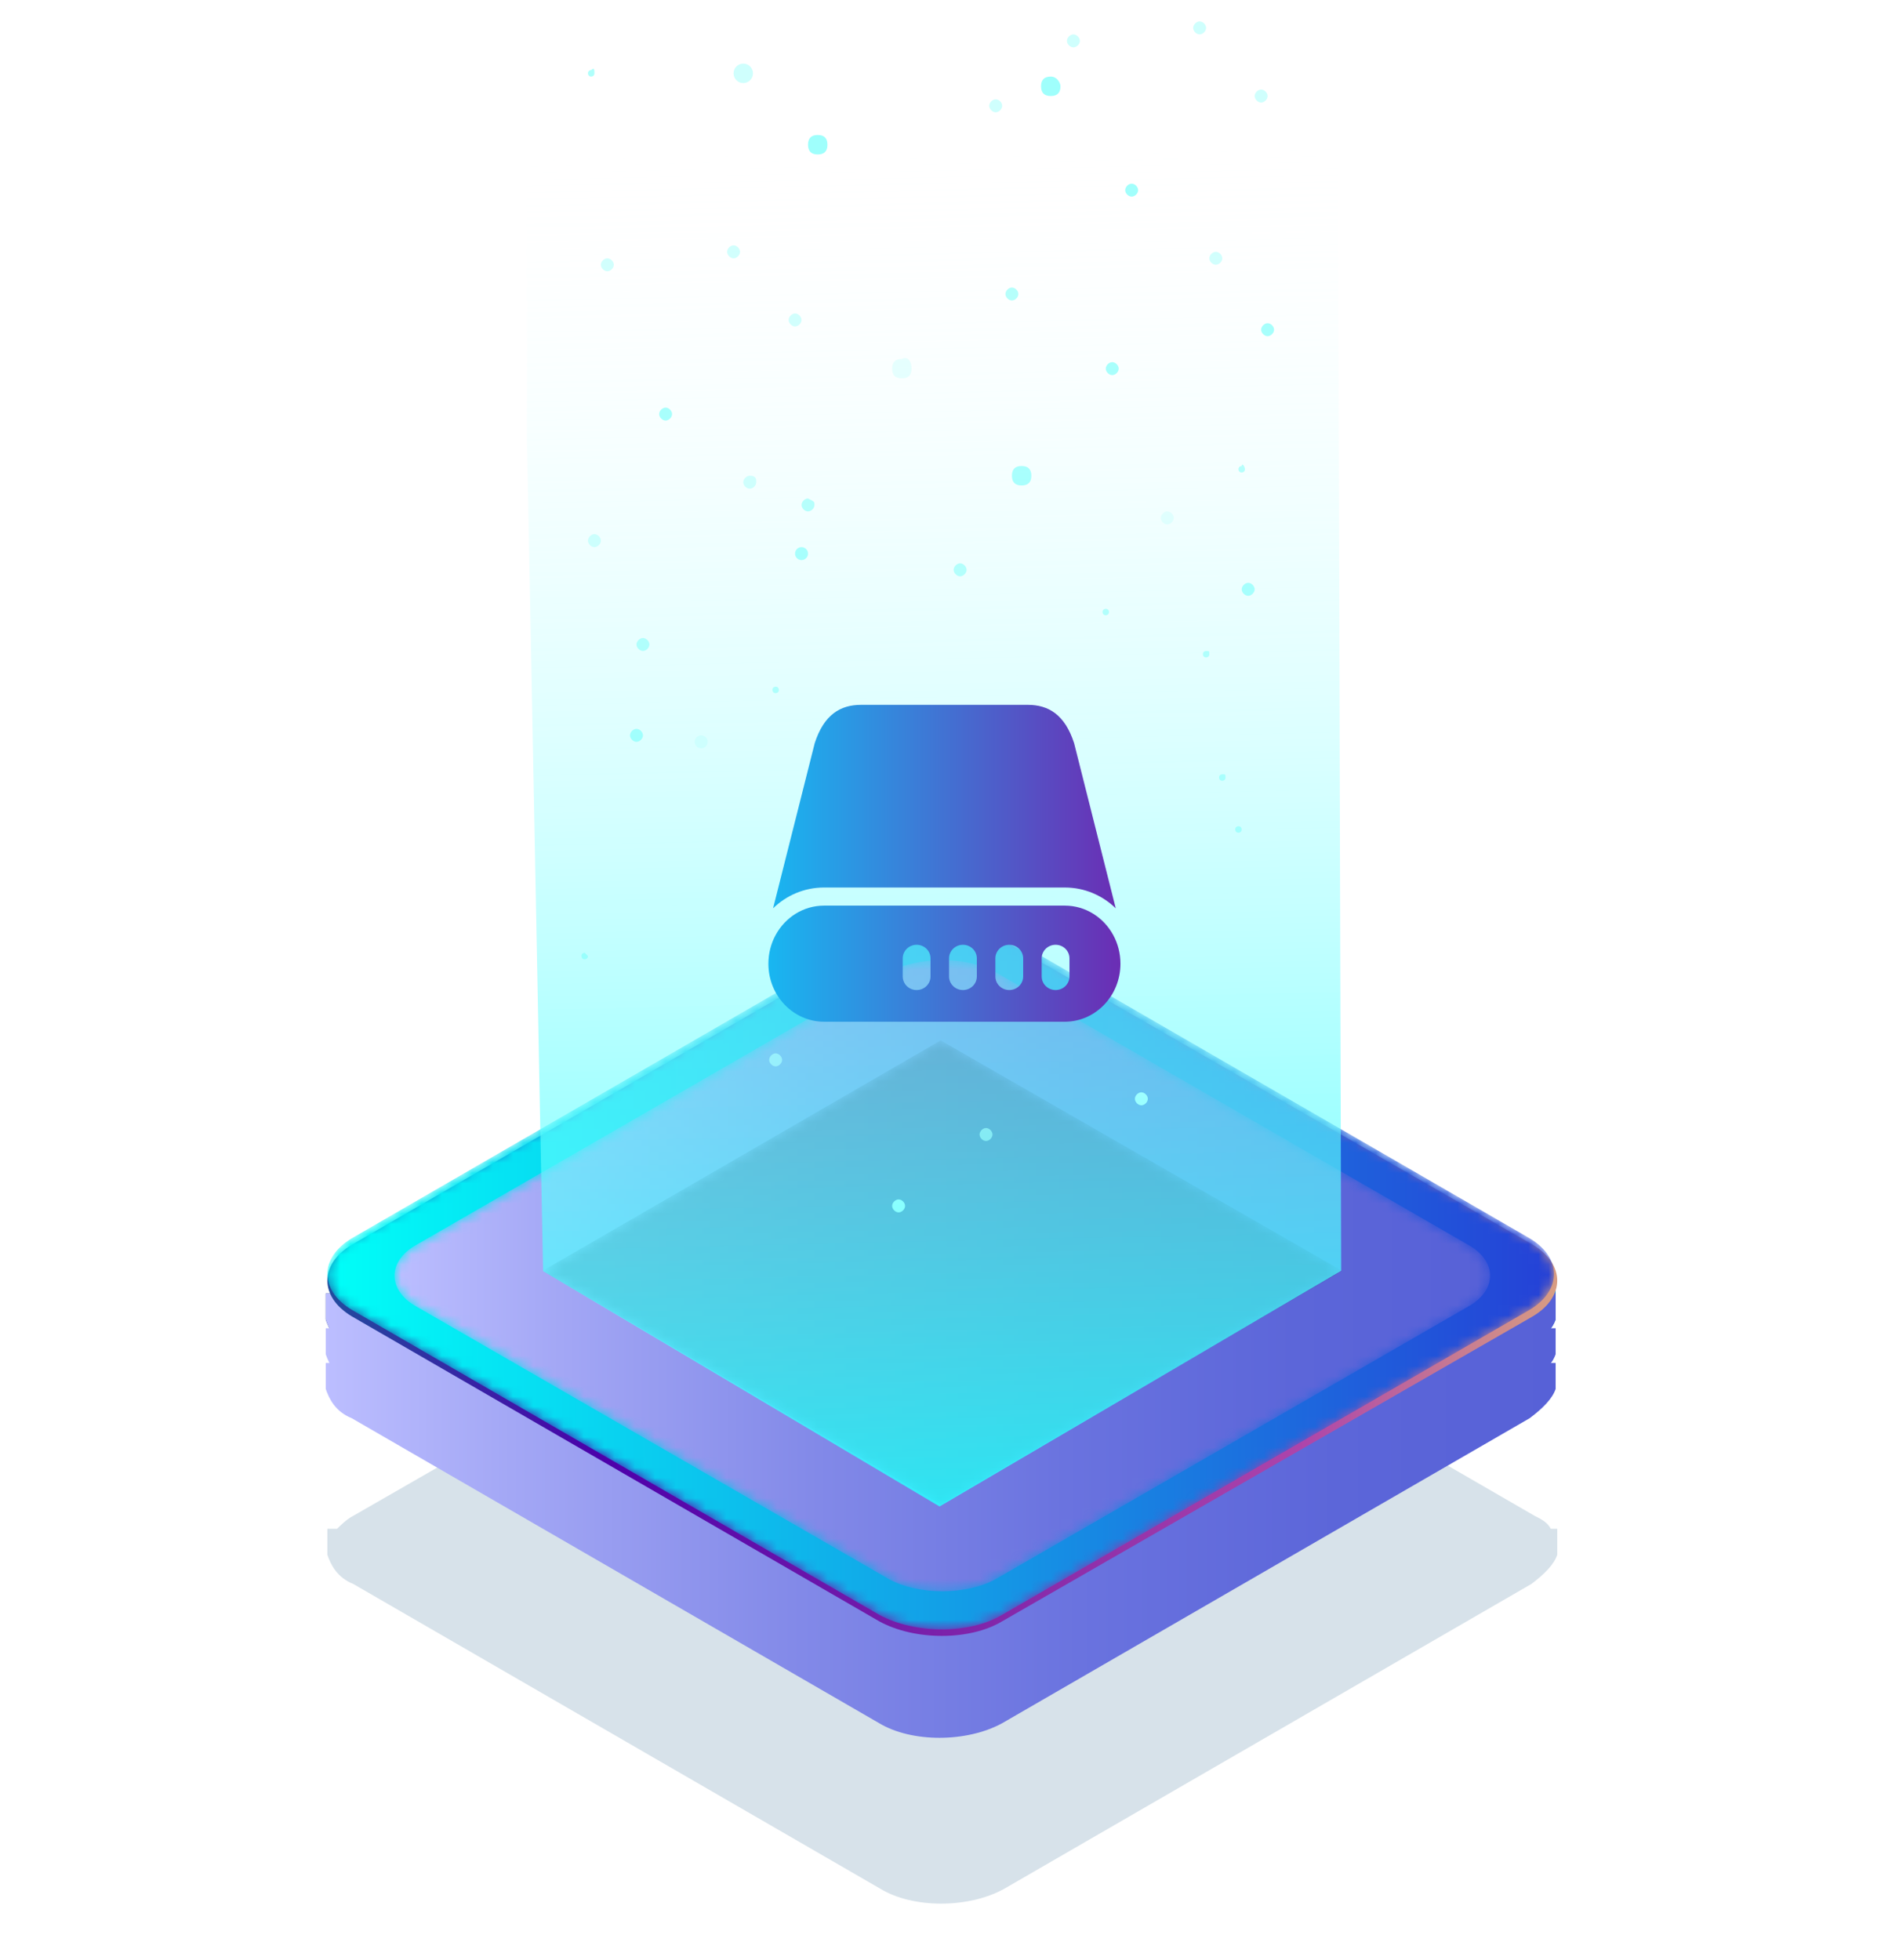 <svg width="187" height="193" viewBox="0 0 187 193" fill="none" xmlns="http://www.w3.org/2000/svg">
<g clip-path="url(#clip0_35_8573)">
<g clip-path="url(#clip1_35_8573)">
<path d="M152.71 150.528C152.392 149.889 151.754 149.57 151.117 149.25L99.167 119.215C95.98 117.298 90.562 117.298 87.056 119.215L34.788 149.25C34.151 149.57 33.513 150.209 33.194 150.528H32.238V153.085C32.557 154.043 33.194 155.321 34.788 155.96L86.737 185.996C89.925 187.913 95.343 187.913 98.848 185.996L150.798 155.96C152.073 155.002 153.029 154.043 153.348 153.085V150.528H152.71Z" fill="#D7E2EA"/>
<path d="M152.55 126.084C152.231 125.445 151.594 126.404 150.957 126.084L99.007 96.049C95.82 94.132 90.402 94.132 86.896 96.049L34.628 126.084C33.99 126.404 33.353 127.043 33.034 127.362H32.078V129.919C32.397 130.877 33.034 132.155 34.628 132.794L86.577 162.83C89.764 164.747 95.183 164.747 98.688 162.83L150.638 132.794C151.913 131.836 152.869 130.877 153.188 129.919V126.084H152.55Z" fill="url(#paint0_linear_35_8573)"/>
<path d="M152.55 127.362C152.231 126.723 151.594 126.404 150.957 126.084L99.007 96.049C95.82 94.132 90.402 94.132 86.896 96.049L34.628 126.084C33.99 126.404 33.353 127.043 33.034 127.362H32.078V129.919C32.397 130.877 33.034 132.155 34.628 132.794L86.577 162.83C89.764 164.747 95.183 164.747 98.688 162.83L150.638 132.794C151.913 131.836 152.869 130.877 153.188 129.919V127.362H152.55Z" fill="url(#paint1_linear_35_8573)"/>
<path d="M152.55 130.782C152.231 130.143 151.594 129.824 150.957 129.504L99.007 99.469C95.82 97.552 90.402 97.552 86.896 99.469L34.628 129.504C33.99 129.824 33.353 130.463 33.034 130.782H32.078V133.338C32.397 134.297 33.034 135.575 34.628 136.214L86.577 166.25C89.764 168.167 95.183 168.167 98.688 166.25L150.638 136.214C151.913 135.256 152.869 134.297 153.188 133.338V130.782H152.55Z" fill="url(#paint2_linear_35_8573)"/>
<path d="M152.55 134.202C152.231 133.563 151.594 133.243 150.957 132.924L99.007 102.888C95.82 100.971 90.402 100.971 86.896 102.888L34.628 132.924C33.99 133.243 33.353 133.882 33.034 134.202H32.078V136.758C32.397 137.716 33.034 138.995 34.628 139.634L86.577 169.669C89.764 171.586 95.183 171.586 98.688 169.669L150.638 139.634C151.913 138.675 152.869 137.716 153.188 136.758V134.202H152.55Z" fill="url(#paint3_linear_35_8573)"/>
<path d="M98.687 159.636C95.5 161.553 90.082 161.553 86.576 159.636L34.627 129.6C31.44 127.683 31.44 124.488 34.627 122.571L86.576 92.535C89.763 90.618 95.181 90.618 98.687 92.535L150.955 122.571C154.142 124.488 154.142 127.683 150.955 129.6L98.687 159.636Z" fill="url(#paint4_linear_35_8573)"/>
<mask id="mask0_35_8573" style="mask-type:alpha" maskUnits="userSpaceOnUse" x="32" y="90" width="122" height="71">
<path d="M98.689 158.996C95.502 160.913 90.084 160.913 86.578 158.996L34.629 128.96C31.442 127.043 31.442 123.848 34.629 121.931L86.578 91.895C89.765 89.978 95.183 89.978 98.689 91.895L150.639 121.931C153.826 123.848 153.826 127.043 150.639 128.96L98.689 158.996Z" fill="url(#paint5_linear_35_8573)"/>
</mask>
<g mask="url(#mask0_35_8573)">
<path d="M98.689 158.996C95.502 160.913 90.084 160.913 86.578 158.996L34.629 128.96C31.442 127.043 31.442 123.848 34.629 121.931L86.578 91.895C89.765 89.978 95.183 89.978 98.689 91.895L150.639 121.931C153.826 123.848 153.826 127.043 150.639 128.96L98.689 158.996Z" fill="url(#paint6_linear_35_8573)"/>
</g>
<mask id="mask1_35_8573" style="mask-type:alpha" maskUnits="userSpaceOnUse" x="38" y="94" width="109" height="63">
<path d="M98.05 155.481C95.181 157.079 90.401 157.079 87.532 155.481L41.001 128.641C38.133 127.043 38.133 124.167 41.001 122.57L87.532 95.73C90.401 94.132 95.181 94.132 98.05 95.73L144.581 122.57C147.45 124.167 147.45 127.043 144.581 128.641L98.05 155.481Z" fill="url(#paint7_linear_35_8573)"/>
</mask>
<g mask="url(#mask1_35_8573)">
<path d="M98.05 155.481C95.181 157.079 90.401 157.079 87.532 155.481L41.001 128.641C38.133 127.043 38.133 124.167 41.001 122.57L87.532 95.73C90.401 94.132 95.181 94.132 98.05 95.73L144.581 122.57C147.45 124.167 147.45 127.043 144.581 128.641L98.05 155.481Z" fill="url(#paint8_linear_35_8573)"/>
</g>
<mask id="mask2_35_8573" style="mask-type:alpha" maskUnits="userSpaceOnUse" x="53" y="102" width="80" height="47">
<path d="M92.633 148.132L53.432 125.126L92.633 102.44L132.153 125.126L92.633 148.132Z" fill="url(#paint9_linear_35_8573)"/>
</mask>
<g mask="url(#mask2_35_8573)">
<path opacity="0.4" d="M92.633 148.132L53.432 125.126L92.633 102.44L132.153 125.126L92.633 148.132Z" fill="url(#paint10_linear_35_8573)"/>
</g>
<path opacity="0.4" d="M63.314 72.404C63.314 72.724 62.995 73.043 62.676 73.043C62.358 73.043 62.039 72.724 62.039 72.404C62.039 72.085 62.358 71.765 62.676 71.765C62.995 71.765 63.314 72.085 63.314 72.404Z" fill="#0FFFF9"/>
<path opacity="0.2" d="M59.171 53.232C59.171 53.552 58.853 53.871 58.534 53.871C58.215 53.871 57.897 53.552 57.897 53.232C57.897 52.913 58.215 52.593 58.534 52.593C58.853 52.593 59.171 52.913 59.171 53.232Z" fill="#0FFFF9"/>
<path opacity="0.2" d="M74.468 47.48C74.468 47.8 74.15 48.119 73.831 48.119C73.512 48.119 73.193 47.8 73.193 47.48C73.193 47.161 73.512 46.841 73.831 46.841C74.468 46.841 74.468 47.161 74.468 47.48Z" fill="#0FFFF9"/>
<path opacity="0.1" d="M69.049 73.681C69.402 73.681 69.687 73.395 69.687 73.042C69.687 72.689 69.402 72.403 69.049 72.403C68.698 72.403 68.412 72.689 68.412 73.042C68.412 73.395 68.698 73.681 69.049 73.681Z" fill="#0FFFF9"/>
<path opacity="0.2" d="M60.443 26.073C60.443 26.392 60.124 26.712 59.805 26.712C59.487 26.712 59.168 26.392 59.168 26.073C59.168 25.753 59.487 25.434 59.805 25.434C60.124 25.434 60.443 25.753 60.443 26.073Z" fill="#0FFFF9"/>
<path opacity="0.2" d="M72.874 24.795C72.874 25.114 72.556 25.434 72.237 25.434C71.918 25.434 71.6 25.114 71.6 24.795C71.6 24.475 71.918 24.156 72.237 24.156C72.556 24.156 72.874 24.475 72.874 24.795Z" fill="#0FFFF9"/>
<path opacity="0.2" d="M78.931 31.504C78.931 31.824 78.612 32.143 78.294 32.143C77.975 32.143 77.656 31.824 77.656 31.504C77.656 31.185 77.975 30.865 78.294 30.865C78.612 30.865 78.931 31.185 78.931 31.504Z" fill="#0FFFF9"/>
<path opacity="0.4" d="M78.928 55.149C79.281 55.149 79.566 54.863 79.566 54.51C79.566 54.157 79.281 53.871 78.928 53.871C78.576 53.871 78.291 54.157 78.291 54.51C78.291 54.863 78.576 55.149 78.928 55.149Z" fill="#0FFFF9"/>
<path opacity="0.4" d="M66.183 40.771C66.183 41.091 65.864 41.41 65.546 41.41C65.227 41.41 64.908 41.091 64.908 40.771C64.908 40.452 65.227 40.132 65.546 40.132C65.864 40.132 66.183 40.452 66.183 40.771Z" fill="#0FFFF9"/>
<path d="M113.031 108.19C113.031 108.51 112.712 108.829 112.393 108.829C112.075 108.829 111.756 108.51 111.756 108.19C111.756 107.871 112.075 107.551 112.393 107.551C112.712 107.551 113.031 107.871 113.031 108.19Z" fill="#E9FFFE"/>
<path opacity="0.7" d="M77.017 104.357C77.017 104.676 76.698 104.996 76.38 104.996C76.061 104.996 75.742 104.676 75.742 104.357C75.742 104.037 76.061 103.718 76.38 103.718C76.698 103.718 77.017 104.037 77.017 104.357Z" fill="#E9FFFE"/>
<path d="M89.126 118.736C89.126 119.055 88.808 119.375 88.489 119.375C88.17 119.375 87.852 119.055 87.852 118.736C87.852 118.416 88.17 118.097 88.489 118.097C88.808 118.097 89.126 118.416 89.126 118.736Z" fill="#E9FFFE"/>
<path opacity="0.7" d="M97.734 111.705C97.734 112.025 97.415 112.345 97.096 112.345C96.778 112.345 96.459 112.025 96.459 111.705C96.459 111.386 96.778 111.066 97.096 111.066C97.415 111.066 97.734 111.386 97.734 111.705Z" fill="#E9FFFE"/>
<path d="M122.274 81.67C122.274 81.99 121.955 81.99 121.955 81.99C121.637 81.99 121.637 81.67 121.637 81.67C121.637 81.351 121.955 81.351 121.955 81.351C121.955 81.351 122.274 81.351 122.274 81.67Z" fill="#B0FFFB"/>
<path d="M76.7 67.93C76.7 68.249 76.381 68.249 76.381 68.249C76.062 68.249 76.062 67.93 76.062 67.93C76.062 67.61 76.381 67.61 76.381 67.61C76.7 67.61 76.7 67.93 76.7 67.93Z" fill="#B0FFFB"/>
<path d="M57.895 94.132C57.895 94.451 57.577 94.451 57.577 94.451C57.258 94.451 57.258 94.132 57.258 94.132C57.258 93.812 57.577 93.812 57.577 93.812L57.895 94.132Z" fill="#B0FFFB"/>
<path d="M120.68 76.558C120.68 76.877 120.362 76.877 120.362 76.877C120.043 76.877 120.043 76.558 120.043 76.558C120.043 76.238 120.362 76.238 120.362 76.238C120.68 76.238 120.68 76.238 120.68 76.558Z" fill="#B0FFFB"/>
<path opacity="0.4" d="M110.164 36.297C110.164 36.616 109.845 36.936 109.526 36.936C109.207 36.936 108.889 36.616 108.889 36.297C108.889 35.977 109.207 35.658 109.526 35.658C109.845 35.658 110.164 35.977 110.164 36.297Z" fill="#0FFFF9"/>
<path opacity="0.2" d="M98.689 10.416C98.689 10.736 98.37 11.056 98.052 11.056C97.733 11.056 97.414 10.736 97.414 10.416C97.414 10.097 97.733 9.777 98.052 9.777C98.37 9.777 98.689 10.097 98.689 10.416Z" fill="#0FFFF9"/>
<path opacity="0.2" d="M120.363 25.433C120.363 25.753 120.044 26.072 119.725 26.072C119.407 26.072 119.088 25.753 119.088 25.433C119.088 25.113 119.407 24.794 119.725 24.794C120.044 24.794 120.363 25.113 120.363 25.433Z" fill="#0FFFF9"/>
<path opacity="0.1" d="M115.583 50.995C115.583 51.315 115.265 51.635 114.946 51.635C114.627 51.635 114.309 51.315 114.309 50.995C114.309 50.676 114.627 50.356 114.946 50.356C115.265 50.356 115.583 50.676 115.583 50.995Z" fill="#0FFFF9"/>
<path opacity="0.2" d="M106.339 4.026C106.339 4.345 106.021 4.665 105.702 4.665C105.383 4.665 105.064 4.345 105.064 4.026C105.064 3.706 105.383 3.387 105.702 3.387C106.021 3.387 106.339 3.706 106.339 4.026Z" fill="#0FFFF9"/>
<path opacity="0.2" d="M118.769 2.746C118.769 3.066 118.45 3.386 118.132 3.386C117.813 3.386 117.494 3.066 117.494 2.746C117.494 2.427 117.813 2.107 118.132 2.107C118.45 2.107 118.769 2.427 118.769 2.746Z" fill="#0FFFF9"/>
<path opacity="0.2" d="M124.824 9.457C124.824 9.776 124.505 10.096 124.186 10.096C123.868 10.096 123.549 9.776 123.549 9.457C123.549 9.137 123.868 8.818 124.186 8.818C124.505 8.818 124.824 9.137 124.824 9.457Z" fill="#0FFFF9"/>
<path opacity="0.4" d="M125.462 32.463C125.462 32.783 125.144 33.102 124.825 33.102C124.506 33.102 124.188 32.783 124.188 32.463C124.188 32.144 124.506 31.824 124.825 31.824C125.144 31.824 125.462 32.144 125.462 32.463Z" fill="#0FFFF9"/>
<path opacity="0.4" d="M112.076 18.723C112.076 19.042 111.757 19.362 111.438 19.362C111.119 19.362 110.801 19.042 110.801 18.723C110.801 18.403 111.119 18.084 111.438 18.084C111.757 18.084 112.076 18.403 112.076 18.723Z" fill="#0FFFF9"/>
<path opacity="0.4" d="M123.55 58.026C123.55 58.345 123.232 58.665 122.913 58.665C122.594 58.665 122.275 58.345 122.275 58.026C122.275 57.706 122.594 57.387 122.913 57.387C123.232 57.387 123.55 57.706 123.55 58.026Z" fill="#0FFFF9"/>
<path d="M109.208 60.261C109.208 60.581 108.889 60.581 108.889 60.581C108.57 60.581 108.57 60.261 108.57 60.261C108.57 59.942 108.889 59.942 108.889 59.942C108.889 59.942 109.208 59.942 109.208 60.261Z" fill="#B0FFFB"/>
<path d="M122.592 46.202C122.592 46.522 122.274 46.522 122.274 46.522C121.955 46.522 121.955 46.202 121.955 46.202C121.955 45.883 122.274 45.883 122.274 45.883C122.274 45.563 122.592 45.883 122.592 46.202Z" fill="#B0FFFB"/>
<path d="M119.089 64.416C119.089 64.735 118.77 64.735 118.77 64.735C118.451 64.735 118.451 64.416 118.451 64.416C118.451 64.096 118.77 64.096 118.77 64.096C119.089 64.096 119.089 64.096 119.089 64.416Z" fill="#B0FFFB"/>
<path d="M58.534 7.221C58.534 7.54 58.215 7.54 58.215 7.54C57.897 7.54 57.897 7.221 57.897 7.221C57.897 6.901 58.215 6.901 58.215 6.901C58.534 6.582 58.534 6.901 58.534 7.221Z" fill="#B0FFFB"/>
<path opacity="0.4" d="M81.481 14.25C81.481 14.889 81.162 15.208 80.525 15.208C79.887 15.208 79.568 14.889 79.568 14.25C79.568 13.611 79.887 13.291 80.525 13.291C81.162 13.291 81.481 13.611 81.481 14.25Z" fill="#0FFFF9"/>
<path opacity="0.2" d="M73.192 8.179C73.721 8.179 74.149 7.75 74.149 7.221C74.149 6.691 73.721 6.262 73.192 6.262C72.664 6.262 72.236 6.691 72.236 7.221C72.236 7.75 72.664 8.179 73.192 8.179Z" fill="#0FFFF9"/>
<path opacity="0.1" d="M89.764 36.297C89.764 36.936 89.445 37.256 88.808 37.256C88.17 37.256 87.852 36.936 87.852 36.297C87.852 35.658 88.17 35.338 88.808 35.338C89.445 35.019 89.764 35.658 89.764 36.297Z" fill="#0FFFF9"/>
<path opacity="0.4" d="M104.428 8.498C104.428 9.137 104.109 9.457 103.472 9.457C102.834 9.457 102.516 9.137 102.516 8.498C102.516 7.859 102.834 7.54 103.472 7.54C104.109 7.54 104.428 8.179 104.428 8.498Z" fill="#0FFFF9"/>
<path opacity="0.4" d="M101.559 46.842C101.559 47.481 101.24 47.8 100.603 47.8C99.965 47.8 99.647 47.481 99.647 46.842C99.647 46.203 99.965 45.883 100.603 45.883C101.24 45.883 101.559 46.203 101.559 46.842Z" fill="#0FFFF9"/>
<path d="M80.204 49.718C80.204 50.037 79.886 50.357 79.567 50.357C79.248 50.357 78.93 50.037 78.93 49.718C78.93 49.398 79.248 49.079 79.567 49.079C80.204 49.398 80.204 49.398 80.204 49.718Z" fill="#B0FFFB"/>
<path d="M100.283 28.948C100.283 29.268 99.964 29.587 99.645 29.587C99.326 29.587 99.008 29.268 99.008 28.948C99.008 28.629 99.326 28.309 99.645 28.309C99.964 28.309 100.283 28.629 100.283 28.948Z" fill="#B0FFFB"/>
<path d="M95.183 56.108C95.183 56.427 94.864 56.747 94.546 56.747C94.227 56.747 93.908 56.427 93.908 56.108C93.908 55.788 94.227 55.469 94.546 55.469C94.864 55.469 95.183 55.788 95.183 56.108Z" fill="#B0FFFB"/>
<path d="M63.951 63.457C63.951 63.776 63.632 64.096 63.313 64.096C62.995 64.096 62.676 63.776 62.676 63.457C62.676 63.137 62.995 62.818 63.313 62.818C63.632 62.818 63.951 63.137 63.951 63.457Z" fill="#B0FFFB"/>
<path d="M53.478 125.158L51.889 43.292V6.041H131.726L132.069 125.126L92.52 148.331L53.478 125.158Z" fill="url(#paint11_linear_35_8573)"/>
<path d="M104.859 87.386C106.81 87.386 108.569 88.17 109.87 89.433L105.771 73.176C104.859 70.344 103.225 69.4 101.21 69.4H84.789C82.773 69.4 81.14 70.344 80.227 73.176L76.128 89.433C77.429 88.17 79.189 87.386 81.14 87.386H104.859Z" fill="url(#paint12_linear_35_8573)"/>
<path fill-rule="evenodd" clip-rule="evenodd" d="M81.14 89.169C79.117 89.169 77.326 90.319 76.374 92.07C75.925 92.899 75.666 93.858 75.666 94.885C75.666 98.09 78.165 100.6 81.14 100.6H104.859C107.834 100.6 110.333 98.09 110.333 94.885C110.333 93.858 110.074 92.899 109.624 92.07C108.673 90.319 106.882 89.169 104.859 89.169H81.14ZM91.631 94.361C91.631 93.622 91.018 93.024 90.263 93.024C89.507 93.024 88.894 93.622 88.894 94.361V96.144C88.894 96.882 89.507 97.481 90.263 97.481C91.018 97.481 91.631 96.882 91.631 96.144V94.361ZM94.824 93.024C95.58 93.024 96.192 93.622 96.192 94.361V96.144C96.192 96.882 95.58 97.481 94.824 97.481C94.068 97.481 93.456 96.882 93.456 96.144V94.361C93.456 93.622 94.068 93.024 94.824 93.024ZM100.754 94.361C100.754 93.622 100.141 93.024 99.385 93.024C98.63 93.024 98.017 93.622 98.017 94.361V96.144C98.017 96.882 98.63 97.481 99.385 97.481C100.141 97.481 100.754 96.882 100.754 96.144V94.361ZM105.315 94.361C105.315 93.622 104.702 93.024 103.947 93.024C103.191 93.024 102.578 93.622 102.578 94.361V96.144C102.578 96.882 103.191 97.481 103.947 97.481C104.702 97.481 105.315 96.882 105.315 96.144V94.361Z" fill="url(#paint13_linear_35_8573)"/>
</g>
</g>
<defs>
<linearGradient id="paint0_linear_35_8573" x1="32.218" y1="129.597" x2="153.308" y2="129.597" gradientUnits="userSpaceOnUse">
<stop offset="0.005" stop-color="#082B7A"/>
<stop offset="0.209" stop-color="#103E9E"/>
<stop offset="0.447" stop-color="#483AE6"/>
<stop offset="0.524" stop-color="#27BEF5"/>
<stop offset="1" stop-color="#2A86D1"/>
</linearGradient>
<linearGradient id="paint1_linear_35_8573" x1="153.111" y1="129.408" x2="32.041" y2="129.408" gradientUnits="userSpaceOnUse">
<stop stop-color="#5761D7"/>
<stop offset="0.178" stop-color="#5C66D9"/>
<stop offset="0.388" stop-color="#6A73DF"/>
<stop offset="0.613" stop-color="#8289E8"/>
<stop offset="0.849" stop-color="#A3A7F5"/>
<stop offset="1" stop-color="#BCBEFF"/>
</linearGradient>
<linearGradient id="paint2_linear_35_8573" x1="153.111" y1="132.828" x2="32.041" y2="132.828" gradientUnits="userSpaceOnUse">
<stop stop-color="#5761D7"/>
<stop offset="0.178" stop-color="#5C66D9"/>
<stop offset="0.388" stop-color="#6A73DF"/>
<stop offset="0.613" stop-color="#8289E8"/>
<stop offset="0.849" stop-color="#A3A7F5"/>
<stop offset="1" stop-color="#BCBEFF"/>
</linearGradient>
<linearGradient id="paint3_linear_35_8573" x1="153.111" y1="136.248" x2="32.041" y2="136.248" gradientUnits="userSpaceOnUse">
<stop stop-color="#5761D7"/>
<stop offset="0.178" stop-color="#5C66D9"/>
<stop offset="0.388" stop-color="#6A73DF"/>
<stop offset="0.613" stop-color="#8289E8"/>
<stop offset="0.849" stop-color="#A3A7F5"/>
<stop offset="1" stop-color="#BCBEFF"/>
</linearGradient>
<linearGradient id="paint4_linear_35_8573" x1="32.216" y1="126.001" x2="153.307" y2="126.001" gradientUnits="userSpaceOnUse">
<stop stop-color="#214B9E"/>
<stop offset="0.223" stop-color="#4C00AA"/>
<stop offset="0.796" stop-color="#AE45AA"/>
<stop offset="1" stop-color="#D89D82"/>
</linearGradient>
<linearGradient id="paint5_linear_35_8573" x1="32.218" y1="125.428" x2="153.309" y2="125.428" gradientUnits="userSpaceOnUse">
<stop stop-color="white"/>
<stop offset="1" stop-color="#808080"/>
</linearGradient>
<linearGradient id="paint6_linear_35_8573" x1="32.218" y1="125.428" x2="153.309" y2="125.428" gradientUnits="userSpaceOnUse">
<stop stop-color="#00FFF8"/>
<stop offset="1" stop-color="#2540D6"/>
</linearGradient>
<linearGradient id="paint7_linear_35_8573" x1="38.717" y1="125.428" x2="146.808" y2="125.428" gradientUnits="userSpaceOnUse">
<stop stop-color="white"/>
<stop offset="1" stop-color="#808080"/>
</linearGradient>
<linearGradient id="paint8_linear_35_8573" x1="146.664" y1="125.578" x2="38.816" y2="125.578" gradientUnits="userSpaceOnUse">
<stop stop-color="#5761D7"/>
<stop offset="0.178" stop-color="#5C66D9"/>
<stop offset="0.388" stop-color="#6A73DF"/>
<stop offset="0.613" stop-color="#8289E8"/>
<stop offset="0.849" stop-color="#A3A7F5"/>
<stop offset="1" stop-color="#BCBEFF"/>
</linearGradient>
<linearGradient id="paint9_linear_35_8573" x1="85.421" y1="103.829" x2="93.576" y2="146.163" gradientUnits="userSpaceOnUse">
<stop/>
<stop offset="0.966" stop-color="white"/>
</linearGradient>
<linearGradient id="paint10_linear_35_8573" x1="85.421" y1="103.829" x2="93.576" y2="146.163" gradientUnits="userSpaceOnUse">
<stop stop-color="#1F164D"/>
<stop offset="0.966" stop-color="#1F164D"/>
</linearGradient>
<linearGradient id="paint11_linear_35_8573" x1="95.194" y1="173.039" x2="91.69" y2="13.992" gradientUnits="userSpaceOnUse">
<stop stop-color="#00FFFF"/>
<stop offset="1" stop-color="white" stop-opacity="0"/>
</linearGradient>
<linearGradient id="paint12_linear_35_8573" x1="75.635" y1="84.998" x2="110.302" y2="84.998" gradientUnits="userSpaceOnUse">
<stop stop-color="#18B7F1"/>
<stop offset="1" stop-color="#6B2DB4"/>
</linearGradient>
<linearGradient id="paint13_linear_35_8573" x1="75.635" y1="84.998" x2="110.302" y2="84.998" gradientUnits="userSpaceOnUse">
<stop stop-color="#18B7F1"/>
<stop offset="1" stop-color="#6B2DB4"/>
</linearGradient>
<clipPath id="clip0_35_8573">
<rect width="187" height="193" fill="white"/>
</clipPath>
<clipPath id="clip1_35_8573">
<rect width="161.585" height="221.432" fill="white" transform="translate(12 -33.998)"/>
</clipPath>
</defs>
</svg>
